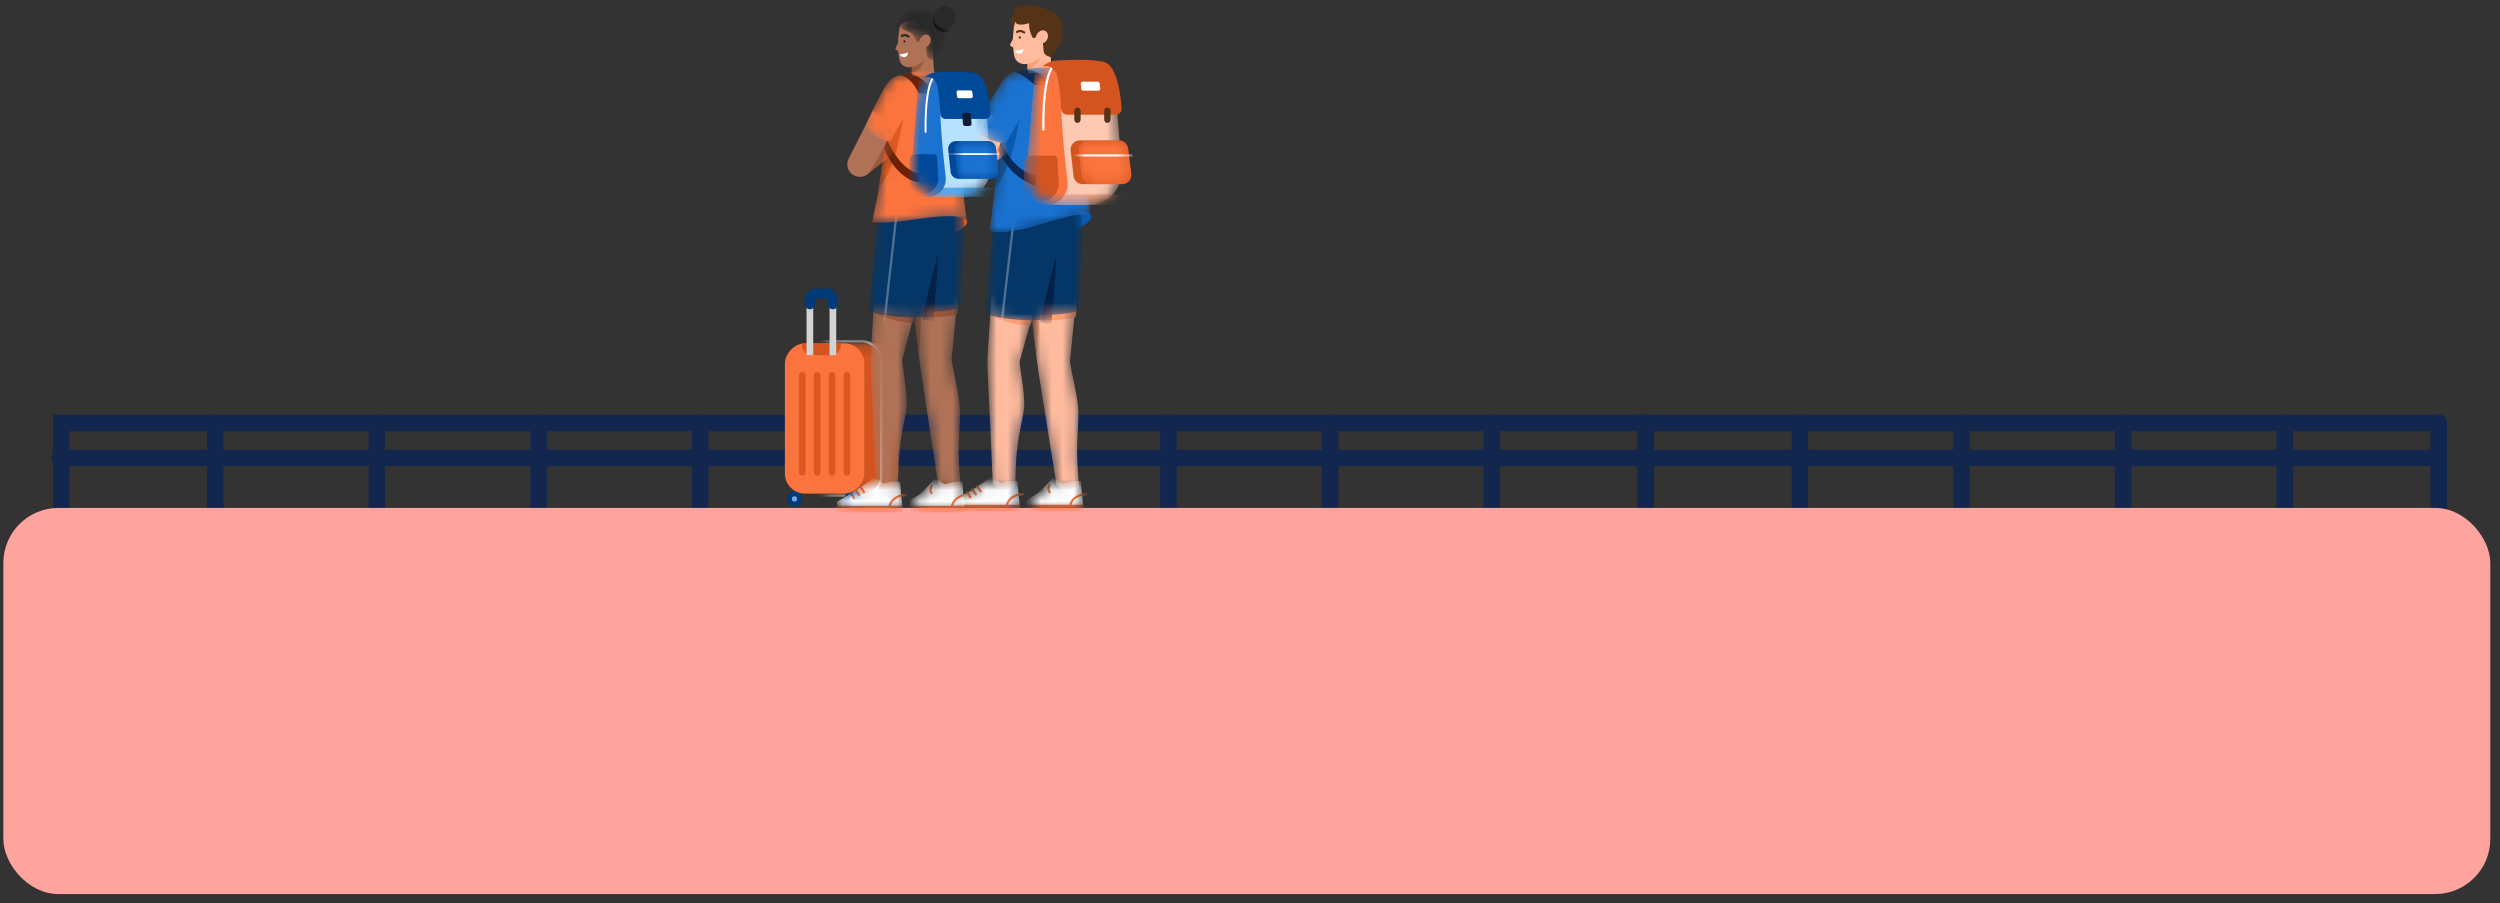 <svg width="227" height="82" viewBox="0 0 227 82" fill="none" xmlns="http://www.w3.org/2000/svg">
<rect x="0" y="0" width="227" height="82" fill="#333333" stroke="none"/>
<path d="M77.433 46.359V38.397H149.397" stroke="#13274E" stroke-width="1.5" stroke-linecap="round"/>
<path d="M77.311 41.581H149.431" stroke="#13274E" stroke-width="1.5" stroke-linecap="round"/>
<path d="M91.417 38.389V46.417" stroke="#13274E" stroke-width="1.5" stroke-linecap="round"/>
<path d="M106.094 38.389V46.417" stroke="#13274E" stroke-width="1.5" stroke-linecap="round"/>
<path d="M120.772 38.389V46.417" stroke="#13274E" stroke-width="1.5" stroke-linecap="round"/>
<path d="M135.45 38.389V46.417" stroke="#13274E" stroke-width="1.5" stroke-linecap="round"/>
<path d="M149.431 38.389V46.417" stroke="#13274E" stroke-width="1.5" stroke-linecap="round"/>
<path d="M5.563 46.36V38.398H77.527" stroke="#13274E" stroke-width="1.5" stroke-linecap="round"/>
<path d="M5.441 41.581H77.56" stroke="#13274E" stroke-width="1.5" stroke-linecap="round"/>
<path d="M19.547 38.39V46.418" stroke="#13274E" stroke-width="1.5" stroke-linecap="round"/>
<path d="M34.224 38.39V46.418" stroke="#13274E" stroke-width="1.5" stroke-linecap="round"/>
<path d="M48.903 38.39V46.418" stroke="#13274E" stroke-width="1.5" stroke-linecap="round"/>
<path d="M63.58 38.39V46.418" stroke="#13274E" stroke-width="1.5" stroke-linecap="round"/>
<path d="M77.56 38.39V46.418" stroke="#13274E" stroke-width="1.5" stroke-linecap="round"/>
<path d="M149.44 46.359V38.397H221.403" stroke="#13274E" stroke-width="1.5" stroke-linecap="round"/>
<path d="M149.318 41.581H221.437" stroke="#13274E" stroke-width="1.5" stroke-linecap="round"/>
<path d="M163.423 38.389V46.417" stroke="#13274E" stroke-width="1.5" stroke-linecap="round"/>
<path d="M178.101 38.389V46.417" stroke="#13274E" stroke-width="1.5" stroke-linecap="round"/>
<path d="M192.779 38.389V46.417" stroke="#13274E" stroke-width="1.5" stroke-linecap="round"/>
<path d="M207.457 38.389V46.417" stroke="#13274E" stroke-width="1.5" stroke-linecap="round"/>
<path d="M221.437 38.389V46.417" stroke="#13274E" stroke-width="1.5" stroke-linecap="round"/>
<rect x="0.304" y="46.12" width="225.815" height="35.059" rx="5" fill="#FFA39E"/>
<circle cx="0.677" cy="0.677" r="0.677" transform="matrix(-1 0 0 1 81.183 44.623)" fill="#003A79"/>
<circle cx="0.242" cy="0.242" r="0.242" transform="matrix(-1 0 0 1 80.748 45.057)" fill="#72A8E3"/>
<mask id="mask0_3827_77972" style="mask-type:alpha" maskUnits="userSpaceOnUse" x="74" y="31" width="8" height="14">
<rect width="7.209" height="13.639" rx="1.817" transform="matrix(-1 0 0 1 81.57 31.176)" fill="white"/>
</mask>
<g mask="url(#mask0_3827_77972)">
<rect width="7.209" height="13.639" rx="1.817" transform="matrix(-1 0 0 1 81.57 31.176)" fill="#D4541F"/>
<path d="M80.024 32.799C80.024 31.796 79.21 30.983 78.207 30.983H74.631C73.628 30.983 72.815 31.796 72.815 32.799V43.191C72.815 44.195 73.628 45.008 74.631 45.008H78.207C79.21 45.008 80.024 44.195 80.024 43.191V32.799Z" stroke="white" stroke-width="0.23"/>
</g>
<circle cx="0.677" cy="0.677" r="0.677" transform="matrix(-1 0 0 1 72.815 44.623)" fill="#003A79"/>
<circle cx="0.242" cy="0.242" r="0.242" transform="matrix(-1 0 0 1 72.38 45.057)" fill="#72A8E3"/>
<circle cx="0.677" cy="0.677" r="0.677" transform="matrix(-1 0 0 1 78.037 44.623)" fill="#003A79"/>
<circle cx="0.242" cy="0.242" r="0.242" transform="matrix(-1 0 0 1 77.602 45.057)" fill="#72A8E3"/>
<rect width="7.209" height="13.639" rx="1.817" transform="matrix(-1 0 0 1 78.477 31.178)" fill="#FB743D"/>
<path d="M76.348 31.178H72.814V31.337C72.814 31.838 73.221 32.245 73.722 32.245H75.44C75.942 32.245 76.348 31.838 76.348 31.337V31.178Z" fill="#D4541F"/>
<path d="M73.537 32.245V27.25C73.537 26.916 73.808 26.645 74.142 26.645H75.021C75.355 26.645 75.626 26.916 75.626 27.25V32.245" stroke="#D3D3D3" stroke-width="0.606"/>
<path d="M73.537 27.629V27.25C73.537 26.916 73.808 26.645 74.142 26.645H75.021C75.355 26.645 75.626 26.916 75.626 27.25V27.629" stroke="#003A79" stroke-width="0.908" stroke-linecap="round"/>
<path d="M76.902 34.079V42.882" stroke="#DD5720" stroke-width="0.606" stroke-linecap="round"/>
<path d="M75.548 34.079V42.882" stroke="#DD5720" stroke-width="0.606" stroke-linecap="round"/>
<path d="M74.194 34.079V42.882" stroke="#DD5720" stroke-width="0.606" stroke-linecap="round"/>
<path d="M72.841 34.079V42.882" stroke="#DD5720" stroke-width="0.606" stroke-linecap="round"/>
<path d="M97.156 21.052C99.079 20.295 99.204 19.745 99.026 19.564C98.673 19.233 97.578 18.999 97.075 18.924C96.301 19.949 95.233 21.809 97.156 21.052Z" fill="#0A59AF"/>
<path d="M100.52 14.098C100.407 13.048 98.603 8.983 97.715 7.082L96.562 17.143C97.968 16.787 100.633 15.146 100.52 14.098Z" fill="#E2707B"/>
<path d="M92.214 1.893C93.027 0.989 94.857 1.753 94.857 1.753C95.077 1.953 95.279 2.548 95.349 4.49L95.508 6.625L93.371 6.65L93.316 5.79C93.082 5.854 92.537 5.868 92.232 5.412C91.907 4.926 92.018 3.59 91.998 3.14C92.048 2.552 92.085 2.036 92.214 1.893Z" fill="#FFBB9E"/>
<ellipse cx="0.107" cy="0.103" rx="0.107" ry="0.103" transform="matrix(-0.997 -0.076 -0.083 0.997 92.717 3.308)" fill="#553316"/>
<path d="M92.997 2.945C92.88 2.859 92.586 2.73 92.35 2.902" stroke="#553316" stroke-width="0.2" stroke-linecap="round"/>
<path d="M92.133 4.612C92.484 4.585 92.823 4.497 92.942 4.429C92.947 4.569 92.88 4.846 92.604 4.871C92.29 4.9 92.178 4.671 92.133 4.612Z" fill="white"/>
<path d="M91.919 3.667C92.007 3.462 91.981 3.328 91.999 3.144L92.123 3.144L92.162 4.299L92.01 4.299C91.488 4.159 91.824 3.887 91.919 3.667Z" fill="#FFBB9E"/>
<path d="M94.424 5.234C94.009 5.645 93.454 5.772 93.29 5.8L93.276 6.327C94.072 6.106 94.375 5.529 94.424 5.234Z" fill="#FD9E77"/>
<mask id="mask1_3827_77972" style="mask-type:alpha" maskUnits="userSpaceOnUse" x="93" y="26" width="6" height="19">
<path d="M96.909 44.824L98.012 44.322C97.505 39.685 98.11 38.733 97.86 36.611C97.755 35.729 97.415 34.371 97.15 32.86L97.705 27.283L93.855 26.841C93.855 26.841 94.021 31.269 94.125 32.454C94.229 33.639 94.847 37.191 95.925 43.991L96.909 44.824Z" fill="white"/>
</mask>
<g mask="url(#mask1_3827_77972)">
<path d="M96.909 44.824L98.012 44.322C97.505 39.685 98.11 38.733 97.86 36.611C97.755 35.729 97.415 34.371 97.15 32.86L97.705 27.283L93.855 26.841C93.855 26.841 94.021 31.269 94.125 32.454C94.229 33.639 94.847 37.191 95.925 43.991L96.909 44.824Z" fill="#FFBB9E"/>
<path d="M94.347 29.038C95.645 29.128 96.828 29.031 97.683 28.774L97.78 27.862H93.543L94.146 32.677L94.347 29.038Z" fill="#FD9E77"/>
</g>
<mask id="mask2_3827_77972" style="mask-type:alpha" maskUnits="userSpaceOnUse" x="89" y="26" width="6" height="19">
<path d="M91.092 44.802L92.196 44.247C92.196 39.538 92.852 38.566 92.991 37.021C93.079 36.054 92.771 34.406 92.569 32.886L94.094 27.363L90.033 26.765C90.033 26.765 89.729 31.43 89.669 32.368C89.609 33.306 89.814 35.894 90.144 43.932L91.092 44.802Z" fill="white"/>
</mask>
<g mask="url(#mask2_3827_77972)">
<path d="M91.092 44.802L92.196 44.247C92.196 39.538 92.852 38.566 92.991 37.021C93.079 36.054 92.771 34.406 92.569 32.886L94.094 27.363L90.033 26.765C90.033 26.765 89.729 31.43 89.669 32.368C89.609 33.306 89.814 35.894 90.144 43.932L91.092 44.802Z" fill="#FFBB9E"/>
<path d="M93.532 29.584C92.059 29.452 91.268 29.227 89.901 28.633L93.759 28.863L93.532 29.584Z" fill="#FD9E77"/>
</g>
<mask id="mask3_3827_77972" style="mask-type:alpha" maskUnits="userSpaceOnUse" x="89" y="16" width="10" height="14">
<path d="M97.608 16.057H90.476V16.842C90.347 18.043 90.212 19.486 90.081 20.989C89.849 23.649 89.63 26.496 89.481 28.52C91.043 28.963 92.676 29.155 94.487 29.06L94.607 28.52C95.808 28.644 96.957 28.506 97.979 28.214C98.019 24.646 98.325 22.626 98.292 20.892C98.265 19.506 97.825 17.614 97.608 16.842V16.057Z" fill="white"/>
</mask>
<g mask="url(#mask3_3827_77972)">
<path d="M97.608 16.057H90.476V16.842C90.347 18.043 90.212 19.486 90.081 20.989C89.849 23.649 89.63 26.496 89.481 28.52C91.043 28.963 92.676 29.155 94.487 29.06L94.607 28.52C95.808 28.644 96.957 28.506 97.979 28.214C98.019 24.646 98.325 22.626 98.292 20.892C98.265 19.506 97.825 17.614 97.608 16.842V16.057Z" fill="#043667"/>
<path opacity="0.3" d="M92.256 18.128L90.693 31.541" stroke="white" stroke-width="0.208" stroke-linecap="round"/>
<path d="M95.892 23.271L95.034 26.628L94.452 29.233L95.454 29.496C95.646 27.284 95.864 24.925 95.892 23.271Z" fill="#062147"/>
</g>
<path d="M91.873 13.584L89.097 15.685L91.514 11.297L91.873 13.584Z" fill="#FD9E77"/>
<path d="M89.468 15.312L91.334 12.158L89.687 9.973L87.465 14.193C87.174 14.745 87.378 15.428 87.922 15.731C88.466 16.033 89.151 15.848 89.468 15.312Z" fill="#FFBB9E"/>
<mask id="mask4_3827_77972" style="mask-type:alpha" maskUnits="userSpaceOnUse" x="88" y="6" width="12" height="16">
<path d="M89.854 20.947L90.883 12.934C89.942 12.835 89.173 12.394 88.529 11.72C89.666 9.63 90.819 7.491 91.303 7.026C92.168 6.193 94.571 5.902 96.649 6.401C98.726 6.901 97.88 9.935 98.074 12.433C98.23 14.431 98.746 17.816 99.083 19.636C98.34 19.258 97.292 19.513 94.088 20.486C92.097 21.091 90.317 21.229 89.854 20.947Z" fill="white"/>
</mask>
<g mask="url(#mask4_3827_77972)">
<path d="M89.854 20.947L90.883 12.934C89.942 12.835 89.173 12.394 88.529 11.72C89.666 9.63 90.819 7.491 91.303 7.026C92.168 6.193 94.571 5.902 96.649 6.401C98.726 6.901 97.88 9.935 98.074 12.433C98.23 14.431 98.746 17.816 99.083 19.636C98.34 19.258 97.292 19.513 94.088 20.486C92.097 21.091 90.317 21.229 89.854 20.947Z" fill="#1A72D1"/>
<path d="M90.258 17.217C91.609 15.483 92.182 13.185 92.547 10.909L91.42 12.843L91.358 12.946L90.885 12.932L90.258 17.217Z" fill="#0A59AF"/>
<path d="M93.981 7.729H94.794C95.071 7.703 95.444 7.506 94.716 6.927C93.989 6.347 93.159 6.267 92.835 6.3C92.589 6.354 92.26 6.48 92.126 6.536C92.697 6.663 93.601 7.384 93.981 7.729Z" fill="#092A58"/>
<path d="M94.063 16.898V15.92C92.46 15.659 91.503 14.134 90.882 12.935L90.636 13.615C91.091 14.72 92.047 16.166 94.063 16.898Z" fill="#092A58"/>
</g>
<path d="M93.666 3.219C93.55 2.931 93.409 2.584 93.453 2.107C92.686 2.314 92.26 2.281 92.18 1.951L92.059 2.439C91.848 2.302 91.472 1.672 92.159 1.204C92.101 1.157 92.015 1.087 92.083 0.883C92.159 0.651 93.815 0.114 95.285 0.999C95.374 0.963 95.782 0.999 96.111 1.459C96.358 1.71 96.479 2.293 96.495 2.949C96.495 3.773 96.089 4.466 95.413 5.195C95.178 5.113 94.835 5.013 94.779 4.72L94.683 3.836L94.868 3.221C94.623 3.054 94.417 2.929 94.375 2.949C94.362 2.96 94.35 2.959 94.337 2.958C94.317 2.956 94.294 2.954 94.26 2.995C94.199 3.066 94.119 3.216 94.055 3.349C94.022 3.418 93.949 3.461 93.871 3.454C93.799 3.448 93.739 3.401 93.713 3.336C93.698 3.298 93.683 3.259 93.666 3.219Z" fill="#553316"/>
<ellipse cx="0.514" cy="0.614" rx="0.514" ry="0.614" transform="matrix(0.933 0.359 -0.384 0.923 94.378 2.6)" fill="#FFBB9E"/>
<mask id="mask5_3827_77972" style="mask-type:alpha" maskUnits="userSpaceOnUse" x="93" y="5" width="9" height="14">
<path d="M96.879 5.519H98.208C99.829 5.519 101.159 6.797 101.247 8.415C101.387 11.001 101.546 13.011 101.759 15.28C101.927 17.064 100.531 18.613 98.739 18.613H96.294C94.524 18.613 93.132 17.1 93.278 15.336L93.863 8.296C93.993 6.726 95.305 5.519 96.879 5.519Z" fill="white"/>
</mask>
<g mask="url(#mask5_3827_77972)">
<path d="M96.879 5.519H98.298C99.882 5.519 101.198 6.74 101.316 8.32L101.844 15.36C101.975 17.116 100.586 18.613 98.826 18.613H96.294C94.524 18.613 93.132 17.1 93.278 15.336L93.863 8.296C93.993 6.726 95.305 5.519 96.879 5.519Z" fill="#FDC9B3"/>
<path opacity="0.6" d="M102.992 17.657H94.936V18.613H102.992V17.657Z" fill="#FF9A71"/>
<path d="M93.123 16.546L93.951 6.57C94.001 5.976 94.497 5.519 95.093 5.519C95.72 5.519 96.23 6.024 96.243 6.65C96.322 10.473 96.514 13.043 96.928 16.452C97.067 17.597 96.179 18.613 95.025 18.613C93.909 18.613 93.031 17.659 93.123 16.546Z" fill="#FB743D"/>
<path d="M93.607 14.13H95.713C95.871 14.13 96.002 14.253 96.01 14.411L96.126 16.588C96.174 17.504 95.445 18.272 94.528 18.272C93.618 18.272 92.891 17.513 92.931 16.604L93.013 14.698C93.027 14.38 93.289 14.13 93.607 14.13Z" fill="#D4541F"/>
</g>
<path d="M95.909 5.84C95.494 5.86 94.678 7.074 94.739 11.769" stroke="white" stroke-width="0.208" stroke-linecap="round"/>
<path d="M96.911 10.418H101.302C101.611 10.418 101.86 10.164 101.841 9.856C101.729 7.992 101.257 6.031 100.405 5.689C99.467 5.314 96.81 5.435 95.95 5.496C95.263 5.544 94.804 5.896 94.661 6.065C95.078 5.883 95.651 6.041 95.95 6.72C96.143 7.155 96.291 8.919 96.349 9.883C96.367 10.181 96.613 10.418 96.911 10.418Z" fill="#D4541F"/>
<rect width="0.576" height="1.39" rx="0.288" transform="matrix(-1 0 0 1 98.123 9.771)" fill="#553316"/>
<rect width="0.576" height="1.39" rx="0.288" transform="matrix(-1 0 0 1 100.838 9.771)" fill="#553316"/>
<path d="M98.035 12.748H101.615C102.031 12.748 102.382 13.058 102.434 13.472L102.723 15.792C102.784 16.285 102.4 16.72 101.903 16.72H98.299C97.879 16.72 97.526 16.405 97.478 15.988L97.215 13.667C97.159 13.177 97.542 12.748 98.035 12.748Z" fill="#D4541F"/>
<mask id="mask6_3827_77972" style="mask-type:alpha" maskUnits="userSpaceOnUse" x="97" y="12" width="6" height="5">
<path d="M98.766 12.748H101.609C102.025 12.748 102.376 13.057 102.428 13.47L102.721 15.791C102.783 16.284 102.399 16.719 101.902 16.719H99.033C98.614 16.719 98.261 16.405 98.213 15.988L97.946 13.667C97.89 13.177 98.273 12.748 98.766 12.748Z" fill="white"/>
</mask>
<g mask="url(#mask6_3827_77972)">
<path d="M98.766 12.748H101.609C102.025 12.748 102.376 13.057 102.428 13.47L102.721 15.791C102.783 16.284 102.399 16.719 101.902 16.719H99.033C98.614 16.719 98.261 16.405 98.213 15.988L97.946 13.667C97.89 13.177 98.273 12.748 98.766 12.748Z" fill="#FB743D"/>
<path d="M97.033 14.114H102.838" stroke="white" stroke-width="0.192"/>
</g>
<path d="M98.321 7.413H99.659C99.756 7.413 99.838 7.485 99.85 7.581L99.905 8.016C99.92 8.131 99.83 8.233 99.714 8.233H98.371C98.273 8.233 98.191 8.159 98.18 8.062L98.13 7.627C98.117 7.513 98.206 7.413 98.321 7.413Z" fill="white"/>
<mask id="mask7_3827_77972" style="mask-type:alpha" maskUnits="userSpaceOnUse" x="93" y="43" width="6" height="4">
<path d="M96.672 44.169C97.051 43.89 97.676 43.676 98.136 43.676L98.35 45.832C98.376 46.093 98.163 46.318 97.891 46.318H94.602C93.92 46.318 93.567 45.81 93.685 45.541C93.89 45.075 94.069 45.246 94.752 44.704C95.207 44.343 95.439 43.91 95.713 43.676C95.926 43.676 96.441 44.004 96.672 44.169Z" fill="white"/>
</mask>
<g mask="url(#mask7_3827_77972)">
<path d="M96.545 43.914C97.133 43.717 97.658 43.656 98.136 43.676L98.35 45.833C98.376 46.093 98.163 46.318 97.891 46.318H94.159C93.477 46.318 93.124 45.81 93.242 45.541C93.447 45.075 93.626 45.246 94.309 44.705C94.764 44.343 95.312 43.655 95.586 43.422C95.799 43.422 96.314 43.75 96.545 43.914Z" fill="white"/>
<path d="M95.296 44.047C95.225 44.155 95.126 44.438 95.296 44.705" stroke="#FB743D" stroke-width="0.202" stroke-linecap="round"/>
<path d="M98.646 44.883C98.147 44.873 97.147 45.125 97.147 46.209" stroke="#FB743D" stroke-width="0.202" stroke-linecap="round"/>
<path d="M98.388 45.83H93.158V46.429H98.388V45.83Z" fill="#FB743D"/>
</g>
<mask id="mask8_3827_77972" style="mask-type:alpha" maskUnits="userSpaceOnUse" x="86" y="43" width="7" height="4">
<path d="M90.923 44.169C91.338 43.865 91.895 43.656 92.374 43.676L92.567 45.632C92.604 45.999 92.315 46.318 91.946 46.318H87.557C87.154 46.318 86.784 46.095 86.595 45.739C86.523 45.605 86.575 45.438 86.712 45.371C87.767 44.852 89.43 44.13 89.964 43.676C90.176 43.676 90.692 44.005 90.923 44.169Z" fill="white"/>
</mask>
<g mask="url(#mask8_3827_77972)">
<path d="M90.875 43.847C91.463 43.65 91.896 43.656 92.374 43.676L92.588 45.832C92.614 46.092 92.401 46.317 92.129 46.317H87.467C87.121 46.317 86.804 46.131 86.646 45.834L86.569 45.689C86.511 45.581 86.554 45.449 86.665 45.392C87.667 44.871 89.376 43.814 89.917 43.355C90.129 43.355 90.644 43.683 90.875 43.847Z" fill="white"/>
<path d="M92.886 44.884C92.386 44.874 91.387 45.126 91.387 46.21" stroke="#FB743D" stroke-width="0.202" stroke-linecap="round"/>
<rect width="6.161" height="0.599" transform="matrix(-1 0 0 1 92.627 45.831)" fill="#FB743D"/>
<path d="M87.798 44.698L88.112 45.158" stroke="#FB743D" stroke-width="0.202" stroke-linecap="round"/>
<path d="M88.286 44.429L88.6 44.888" stroke="#FB743D" stroke-width="0.202" stroke-linecap="round"/>
<path d="M88.732 44.161L89.046 44.621" stroke="#FB743D" stroke-width="0.202" stroke-linecap="round"/>
</g>
<path d="M85.939 21.491C87.811 20.724 87.932 20.168 87.759 19.985C87.415 19.649 86.349 19.413 85.859 19.337C85.106 20.375 84.066 22.258 85.939 21.491Z" fill="#E55A21"/>
<path d="M88.779 13.591C88.671 12.543 87.87 9.416 87.017 7.517L86.843 15.326C88.193 14.971 88.888 14.638 88.779 13.591Z" fill="#FDFDFF"/>
<path d="M81.767 2.296C82.526 1.42 84.232 2.16 84.232 2.16C84.438 2.355 84.626 2.931 84.692 4.816L84.84 6.886L82.847 6.911L82.795 6.076C82.577 6.138 82.069 6.152 81.784 5.709C81.481 5.238 81.584 3.942 81.566 3.506C81.612 2.936 81.647 2.435 81.767 2.296Z" fill="#B07257"/>
<path d="M83.897 5.499C83.49 5.918 82.945 6.048 82.784 6.077L82.77 6.614C83.551 6.389 83.849 5.8 83.897 5.499Z" fill="#9C583B"/>
<ellipse cx="0.1" cy="0.1" rx="0.1" ry="0.1" transform="matrix(-0.997 -0.079 -0.079 0.997 82.237 3.668)" fill="#292929"/>
<path d="M82.498 3.317C82.388 3.233 82.115 3.108 81.895 3.275" stroke="#292929" stroke-width="0.2" stroke-linecap="round"/>
<path d="M81.689 4.933C82.017 4.907 82.333 4.822 82.444 4.755C82.449 4.891 82.386 5.161 82.129 5.185C81.835 5.212 81.731 4.991 81.689 4.933Z" fill="white"/>
<path d="M81.489 4.016C81.572 3.817 81.547 3.687 81.564 3.508L81.68 3.508L81.716 4.629L81.574 4.629C81.087 4.493 81.401 4.23 81.489 4.016Z" fill="#B07257"/>
<mask id="mask9_3827_77972" style="mask-type:alpha" maskUnits="userSpaceOnUse" x="81" y="0" width="5" height="6">
<path d="M81.738 2.351L81.625 2.825C81.428 2.692 81.18 2.028 81.718 1.521C82.569 0.719 84.228 0.505 85.261 1.713C85.66 2.179 85.748 2.683 85.763 3.319C85.763 4.118 85.385 4.791 84.754 5.498C84.534 5.419 84.215 5.321 84.163 5.037L84.073 4.179L84.245 3.583C84.017 3.421 83.825 3.3 83.785 3.319C83.773 3.33 83.762 3.329 83.75 3.328C83.731 3.326 83.71 3.324 83.678 3.364C83.621 3.433 83.546 3.578 83.487 3.708C83.457 3.774 83.388 3.816 83.315 3.809C83.248 3.803 83.192 3.758 83.168 3.695C83.154 3.658 83.139 3.62 83.124 3.581C82.749 2.619 82.073 3.006 81.738 2.351Z" fill="white"/>
</mask>
<g mask="url(#mask9_3827_77972)">
<path d="M81.738 2.351L81.625 2.825C81.428 2.692 81.18 2.028 81.718 1.521C82.569 0.719 84.228 0.505 85.261 1.713C85.66 2.179 85.748 2.683 85.763 3.319C85.763 4.118 85.385 4.791 84.754 5.498C84.534 5.419 84.215 5.321 84.163 5.037L84.073 4.179L84.245 3.583C84.017 3.421 83.825 3.3 83.785 3.319C83.773 3.33 83.762 3.329 83.75 3.328C83.731 3.326 83.71 3.324 83.678 3.364C83.621 3.433 83.546 3.578 83.487 3.708C83.457 3.774 83.388 3.816 83.315 3.809C83.248 3.803 83.192 3.758 83.168 3.695C83.154 3.658 83.139 3.62 83.124 3.581C82.749 2.619 82.073 3.006 81.738 2.351Z" fill="#292929"/>
<path opacity="0.8" d="M85.88 2.957C85.24 2.957 84.722 2.439 84.722 1.799C84.722 1.16 85.24 0.641 85.88 0.641C86.033 1.696 86.141 2.363 86.145 2.927C86.06 2.947 85.971 2.957 85.88 2.957Z" fill="black"/>
</g>
<ellipse cx="0.482" cy="0.592" rx="0.482" ry="0.592" transform="matrix(0.928 0.371 -0.371 0.928 83.787 2.982)" fill="#B07257"/>
<ellipse cx="1.013" cy="1.013" rx="1.013" ry="1.013" transform="matrix(-1 0 0 1 86.804 0.575)" fill="#292929"/>
<mask id="mask10_3827_77972" style="mask-type:alpha" maskUnits="userSpaceOnUse" x="83" y="26" width="5" height="19">
<path d="M86.171 44.897L87.255 44.385C86.756 39.652 87.351 38.68 87.105 36.514C87.003 35.613 86.669 34.227 86.408 32.684L86.954 26.991L83.173 26.54C83.173 26.54 83.336 31.06 83.438 32.27C83.54 33.479 84.148 37.105 85.206 44.047L86.171 44.897Z" fill="white"/>
</mask>
<g mask="url(#mask10_3827_77972)">
<path d="M86.171 44.897L87.255 44.385C86.756 39.652 87.351 38.68 87.105 36.514C87.003 35.613 86.669 34.227 86.408 32.684L86.954 26.991L83.173 26.54C83.173 26.54 83.336 31.06 83.438 32.27C83.54 33.479 84.148 37.105 85.206 44.047L86.171 44.897Z" fill="#B07257"/>
<path d="M83.654 28.782C84.928 28.875 86.09 28.776 86.93 28.513L87.024 27.581H82.865L83.457 32.497L83.654 28.782Z" fill="#9C583B"/>
</g>
<mask id="mask11_3827_77972" style="mask-type:alpha" maskUnits="userSpaceOnUse" x="79" y="26" width="5" height="19">
<path d="M80.457 44.874L81.542 44.308C81.542 39.501 82.186 38.509 82.322 36.931C82.408 35.944 82.106 34.261 81.908 32.709L83.405 27.072L79.418 26.461C79.418 26.461 79.12 31.224 79.061 32.181C79.001 33.138 79.202 35.781 79.527 43.986L80.457 44.874Z" fill="white"/>
</mask>
<g mask="url(#mask11_3827_77972)">
<path d="M80.457 44.874L81.542 44.308C81.542 39.501 82.186 38.509 82.322 36.931C82.408 35.944 82.106 34.261 81.908 32.709L83.405 27.072L79.418 26.461C79.418 26.461 79.12 31.224 79.061 32.181C79.001 33.138 79.202 35.781 79.527 43.986L80.457 44.874Z" fill="#B07257"/>
<path d="M82.853 29.34C81.406 29.205 80.63 28.976 79.288 28.369L83.075 28.603L82.853 29.34Z" fill="#9C583B"/>
</g>
<mask id="mask12_3827_77972" style="mask-type:alpha" maskUnits="userSpaceOnUse" x="78" y="15" width="10" height="14">
<path d="M86.859 15.53H80.581L79.856 16.332C79.729 17.557 79.597 19.031 79.468 20.565C79.241 23.28 79.026 26.187 78.879 28.253C80.413 28.706 82.017 28.902 83.794 28.805L83.912 28.253C85.091 28.38 86.22 28.238 87.223 27.94C87.263 24.299 87.563 22.236 87.53 20.466C87.504 19.051 87.072 17.12 86.859 16.332V15.53Z" fill="white"/>
</mask>
<g mask="url(#mask12_3827_77972)">
<path d="M86.859 15.531L80.733 15.53L80.008 16.332C79.881 17.557 79.748 19.031 79.62 20.565C79.392 23.28 79.026 26.187 78.879 28.253C80.413 28.706 82.017 28.902 83.794 28.805L83.912 28.253C85.091 28.38 86.22 28.239 87.223 27.941C87.263 24.299 87.563 22.236 87.53 20.467C87.504 19.051 87.072 17.12 86.859 16.332V15.531Z" fill="#043667"/>
<path opacity="0.3" d="M81.603 17.644L80.069 31.336" stroke="white" stroke-width="0.208" stroke-linecap="round"/>
<path d="M85.175 22.895L84.333 26.321L83.761 28.981L84.745 29.25C84.934 26.992 85.147 24.583 85.175 22.895Z" fill="#062147"/>
</g>
<mask id="mask13_3827_77972" style="mask-type:alpha" maskUnits="userSpaceOnUse" x="82" y="43" width="6" height="4">
<path d="M85.937 44.226C86.309 43.942 86.922 43.724 87.374 43.724L87.584 45.925C87.609 46.191 87.4 46.42 87.133 46.42H83.904C83.234 46.42 82.888 45.902 83.004 45.628C83.205 45.151 83.381 45.326 84.051 44.773C84.498 44.405 84.726 43.962 84.995 43.724C85.204 43.724 85.71 44.059 85.937 44.226Z" fill="white"/>
</mask>
<g mask="url(#mask13_3827_77972)">
<path d="M85.812 43.967C86.389 43.766 86.904 43.703 87.374 43.724L87.584 45.925C87.609 46.191 87.4 46.421 87.133 46.421H83.469C82.799 46.421 82.453 45.902 82.569 45.628C82.77 45.152 82.945 45.327 83.616 44.774C84.063 44.405 84.601 43.702 84.871 43.464C85.079 43.464 85.585 43.799 85.812 43.967Z" fill="white"/>
<path d="M84.583 44.103C84.514 44.213 84.416 44.501 84.583 44.774" stroke="#FB743D" stroke-width="0.202" stroke-linecap="round"/>
<path d="M87.876 44.956C87.385 44.946 86.404 45.203 86.404 46.31" stroke="#FB743D" stroke-width="0.202" stroke-linecap="round"/>
<path d="M87.621 45.923H82.486V46.534H87.621V45.923Z" fill="#FB743D"/>
</g>
<mask id="mask14_3827_77972" style="mask-type:alpha" maskUnits="userSpaceOnUse" x="76" y="43" width="6" height="4">
<path d="M80.292 44.226C80.7 43.917 81.247 43.703 81.716 43.724L81.908 45.737C81.943 46.103 81.655 46.42 81.287 46.42H77.017C76.604 46.42 76.226 46.189 76.038 45.822C75.97 45.688 76.021 45.524 76.155 45.456C77.191 44.926 78.826 44.187 79.351 43.724C79.559 43.724 80.065 44.059 80.292 44.226Z" fill="white"/>
</mask>
<g mask="url(#mask14_3827_77972)">
<path d="M80.246 43.898C80.823 43.697 81.248 43.703 81.717 43.723L81.927 45.924C81.952 46.19 81.743 46.42 81.476 46.42H76.899C76.559 46.42 76.248 46.229 76.093 45.927L76.017 45.778C75.961 45.668 76.003 45.533 76.112 45.475C77.096 44.944 78.773 43.864 79.304 43.395C79.512 43.395 80.019 43.73 80.246 43.898Z" fill="white"/>
<path d="M82.217 44.957C81.727 44.947 80.746 45.204 80.746 46.31" stroke="#FB743D" stroke-width="0.202" stroke-linecap="round"/>
<rect width="6.049" height="0.611" transform="matrix(-1 0 0 1 81.964 45.923)" fill="#FB743D"/>
<path d="M77.223 44.767L77.531 45.236" stroke="#FB743D" stroke-width="0.202" stroke-linecap="round"/>
<path d="M77.701 44.492L78.01 44.961" stroke="#FB743D" stroke-width="0.202" stroke-linecap="round"/>
<path d="M78.139 44.219L78.448 44.688" stroke="#FB743D" stroke-width="0.202" stroke-linecap="round"/>
</g>
<path d="M81.412 13.733L78.686 15.877L81.059 11.398L81.412 13.733Z" fill="#9C583B"/>
<path d="M79.06 15.485L80.884 12.278L79.267 10.047L77.058 14.409C76.786 14.947 76.981 15.604 77.503 15.906C78.049 16.222 78.748 16.033 79.06 15.485Z" fill="#B07257"/>
<mask id="mask15_3827_77972" style="mask-type:alpha" maskUnits="userSpaceOnUse" x="78" y="6" width="10" height="15">
<path d="M83.36 19.886C81.348 20.177 80.162 20.28 79.177 20.173C79.781 17.368 80.327 14.485 80.581 12.8C79.732 12.63 79.09 12.19 78.579 11.359C79.381 9.685 80.349 7.746 80.768 7.326C81.611 6.483 84.395 6.3 85.974 6.694C87.997 7.2 87.251 10.264 87.251 12.8C87.251 15.481 87.49 18.25 87.818 20.093C87.518 19.619 86.48 19.435 83.36 19.886Z" fill="white"/>
</mask>
<g mask="url(#mask15_3827_77972)">
<path d="M83.36 19.886C81.348 20.177 80.162 20.28 79.177 20.173C79.781 17.368 80.327 14.485 80.581 12.8C79.732 12.63 79.09 12.19 78.579 11.359C79.381 9.685 80.349 7.746 80.768 7.326C81.611 6.483 84.395 6.3 85.974 6.694C87.997 7.2 87.251 10.264 87.251 12.8C87.251 15.481 87.49 18.25 87.818 20.093C87.518 19.619 86.48 19.435 83.36 19.886Z" fill="#FB743D"/>
<path d="M79.759 17.17C81.085 15.4 81.647 13.054 82.006 10.731L80.9 12.705L80.838 12.81C80.634 12.811 80.561 12.804 80.419 12.768L79.759 17.17Z" fill="#E55A21"/>
<path d="M83.412 8.481H84.086C84.316 8.459 84.768 8.437 84.327 7.789C83.92 7.193 82.751 6.594 82.482 6.622C82.201 6.679 81.797 6.777 81.686 6.826C82.274 6.902 82.968 7.432 83.412 8.481Z" fill="#6D2102"/>
<path d="M83.479 16.511V15.765C82.149 15.54 81.097 13.943 80.581 12.796L80.233 13.396C81.224 15.799 82.811 16.609 83.479 16.511Z" fill="#6D2102"/>
</g>
<mask id="mask16_3827_77972" style="mask-type:alpha" maskUnits="userSpaceOnUse" x="82" y="6" width="8" height="12">
<path d="M85.866 6.573H86.87C88.242 6.573 89.367 7.655 89.438 9.025C89.557 11.305 89.69 13.064 89.872 15.064C90.008 16.568 88.83 17.871 87.319 17.871H85.373C83.879 17.871 82.704 16.598 82.823 15.109L83.316 8.928C83.422 7.598 84.532 6.573 85.866 6.573Z" fill="white"/>
</mask>
<g mask="url(#mask16_3827_77972)">
<path d="M85.866 6.573H86.944C88.285 6.573 89.399 7.61 89.495 8.948L89.941 15.129C90.047 16.61 88.874 17.871 87.389 17.871H85.373C83.879 17.871 82.704 16.598 82.823 15.109L83.316 8.928C83.422 7.598 84.532 6.573 85.866 6.573Z" fill="#B7E2FF"/>
<path d="M90.888 17.045H84.203V17.871H90.888V17.045Z" fill="#46AFFF"/>
<path d="M82.695 16.154L83.391 7.447C83.43 6.954 83.842 6.573 84.337 6.573C84.856 6.573 85.278 6.992 85.289 7.511C85.355 10.857 85.516 13.089 85.867 16.078C85.978 17.029 85.239 17.871 84.281 17.871C83.353 17.871 82.621 17.079 82.695 16.154Z" fill="#1A72D1"/>
<path d="M83.109 14.003H84.843C84.977 14.003 85.087 14.108 85.094 14.241L85.192 16.18C85.231 16.94 84.625 17.577 83.865 17.577C83.108 17.577 82.504 16.948 82.536 16.192L82.607 14.485C82.618 14.215 82.84 14.003 83.109 14.003Z" fill="#004998"/>
</g>
<path d="M85.013 6.85C84.668 6.867 83.991 7.914 84.042 11.966" stroke="white" stroke-width="0.176" stroke-linecap="round"/>
<path d="M85.854 10.8H89.481C89.742 10.8 89.952 10.586 89.937 10.325C89.845 8.714 89.453 7.015 88.745 6.72C87.966 6.396 85.761 6.501 85.048 6.553C84.477 6.595 84.097 6.898 83.978 7.044C84.324 6.888 84.799 7.023 85.048 7.609C85.208 7.986 85.331 9.518 85.379 10.348C85.394 10.6 85.602 10.8 85.854 10.8Z" fill="#004998"/>
<path d="M88.143 10.431C88.132 10.324 88.042 10.242 87.934 10.242H87.574C87.45 10.242 87.353 10.349 87.365 10.472L87.441 11.251C87.451 11.359 87.541 11.441 87.65 11.441H88.01C88.134 11.441 88.231 11.334 88.219 11.211L88.143 10.431Z" fill="#0D1B37"/>
<path d="M86.787 12.81H89.733C90.086 12.81 90.384 13.074 90.426 13.425L90.669 15.457C90.719 15.872 90.394 16.237 89.976 16.237H87.009C86.653 16.237 86.355 15.969 86.316 15.615L86.094 13.584C86.049 13.171 86.372 12.81 86.787 12.81Z" fill="#004998"/>
<mask id="mask17_3827_77972" style="mask-type:alpha" maskUnits="userSpaceOnUse" x="86" y="12" width="5" height="5">
<path d="M87.393 12.811H89.728C90.08 12.811 90.378 13.074 90.42 13.425L90.667 15.456C90.717 15.872 90.393 16.238 89.974 16.238H87.618C87.262 16.238 86.964 15.97 86.924 15.617L86.7 13.585C86.654 13.172 86.978 12.811 87.393 12.811Z" fill="white"/>
</mask>
<g mask="url(#mask17_3827_77972)">
<path d="M87.393 12.811H89.728C90.08 12.811 90.378 13.074 90.42 13.425L90.667 15.456C90.717 15.872 90.393 16.238 89.974 16.238H87.618C87.262 16.238 86.964 15.97 86.924 15.617L86.7 13.585C86.654 13.172 86.978 12.811 87.393 12.811Z" fill="#1A72D1"/>
<path d="M85.944 13.989H90.761" stroke="white" stroke-width="0.163"/>
</g>
<path d="M87.016 8.207H88.121C88.203 8.207 88.273 8.268 88.282 8.35L88.329 8.732C88.341 8.829 88.265 8.914 88.168 8.914H87.058C86.976 8.914 86.906 8.852 86.897 8.769L86.855 8.387C86.844 8.291 86.919 8.207 87.016 8.207Z" fill="white"/>
</svg>

